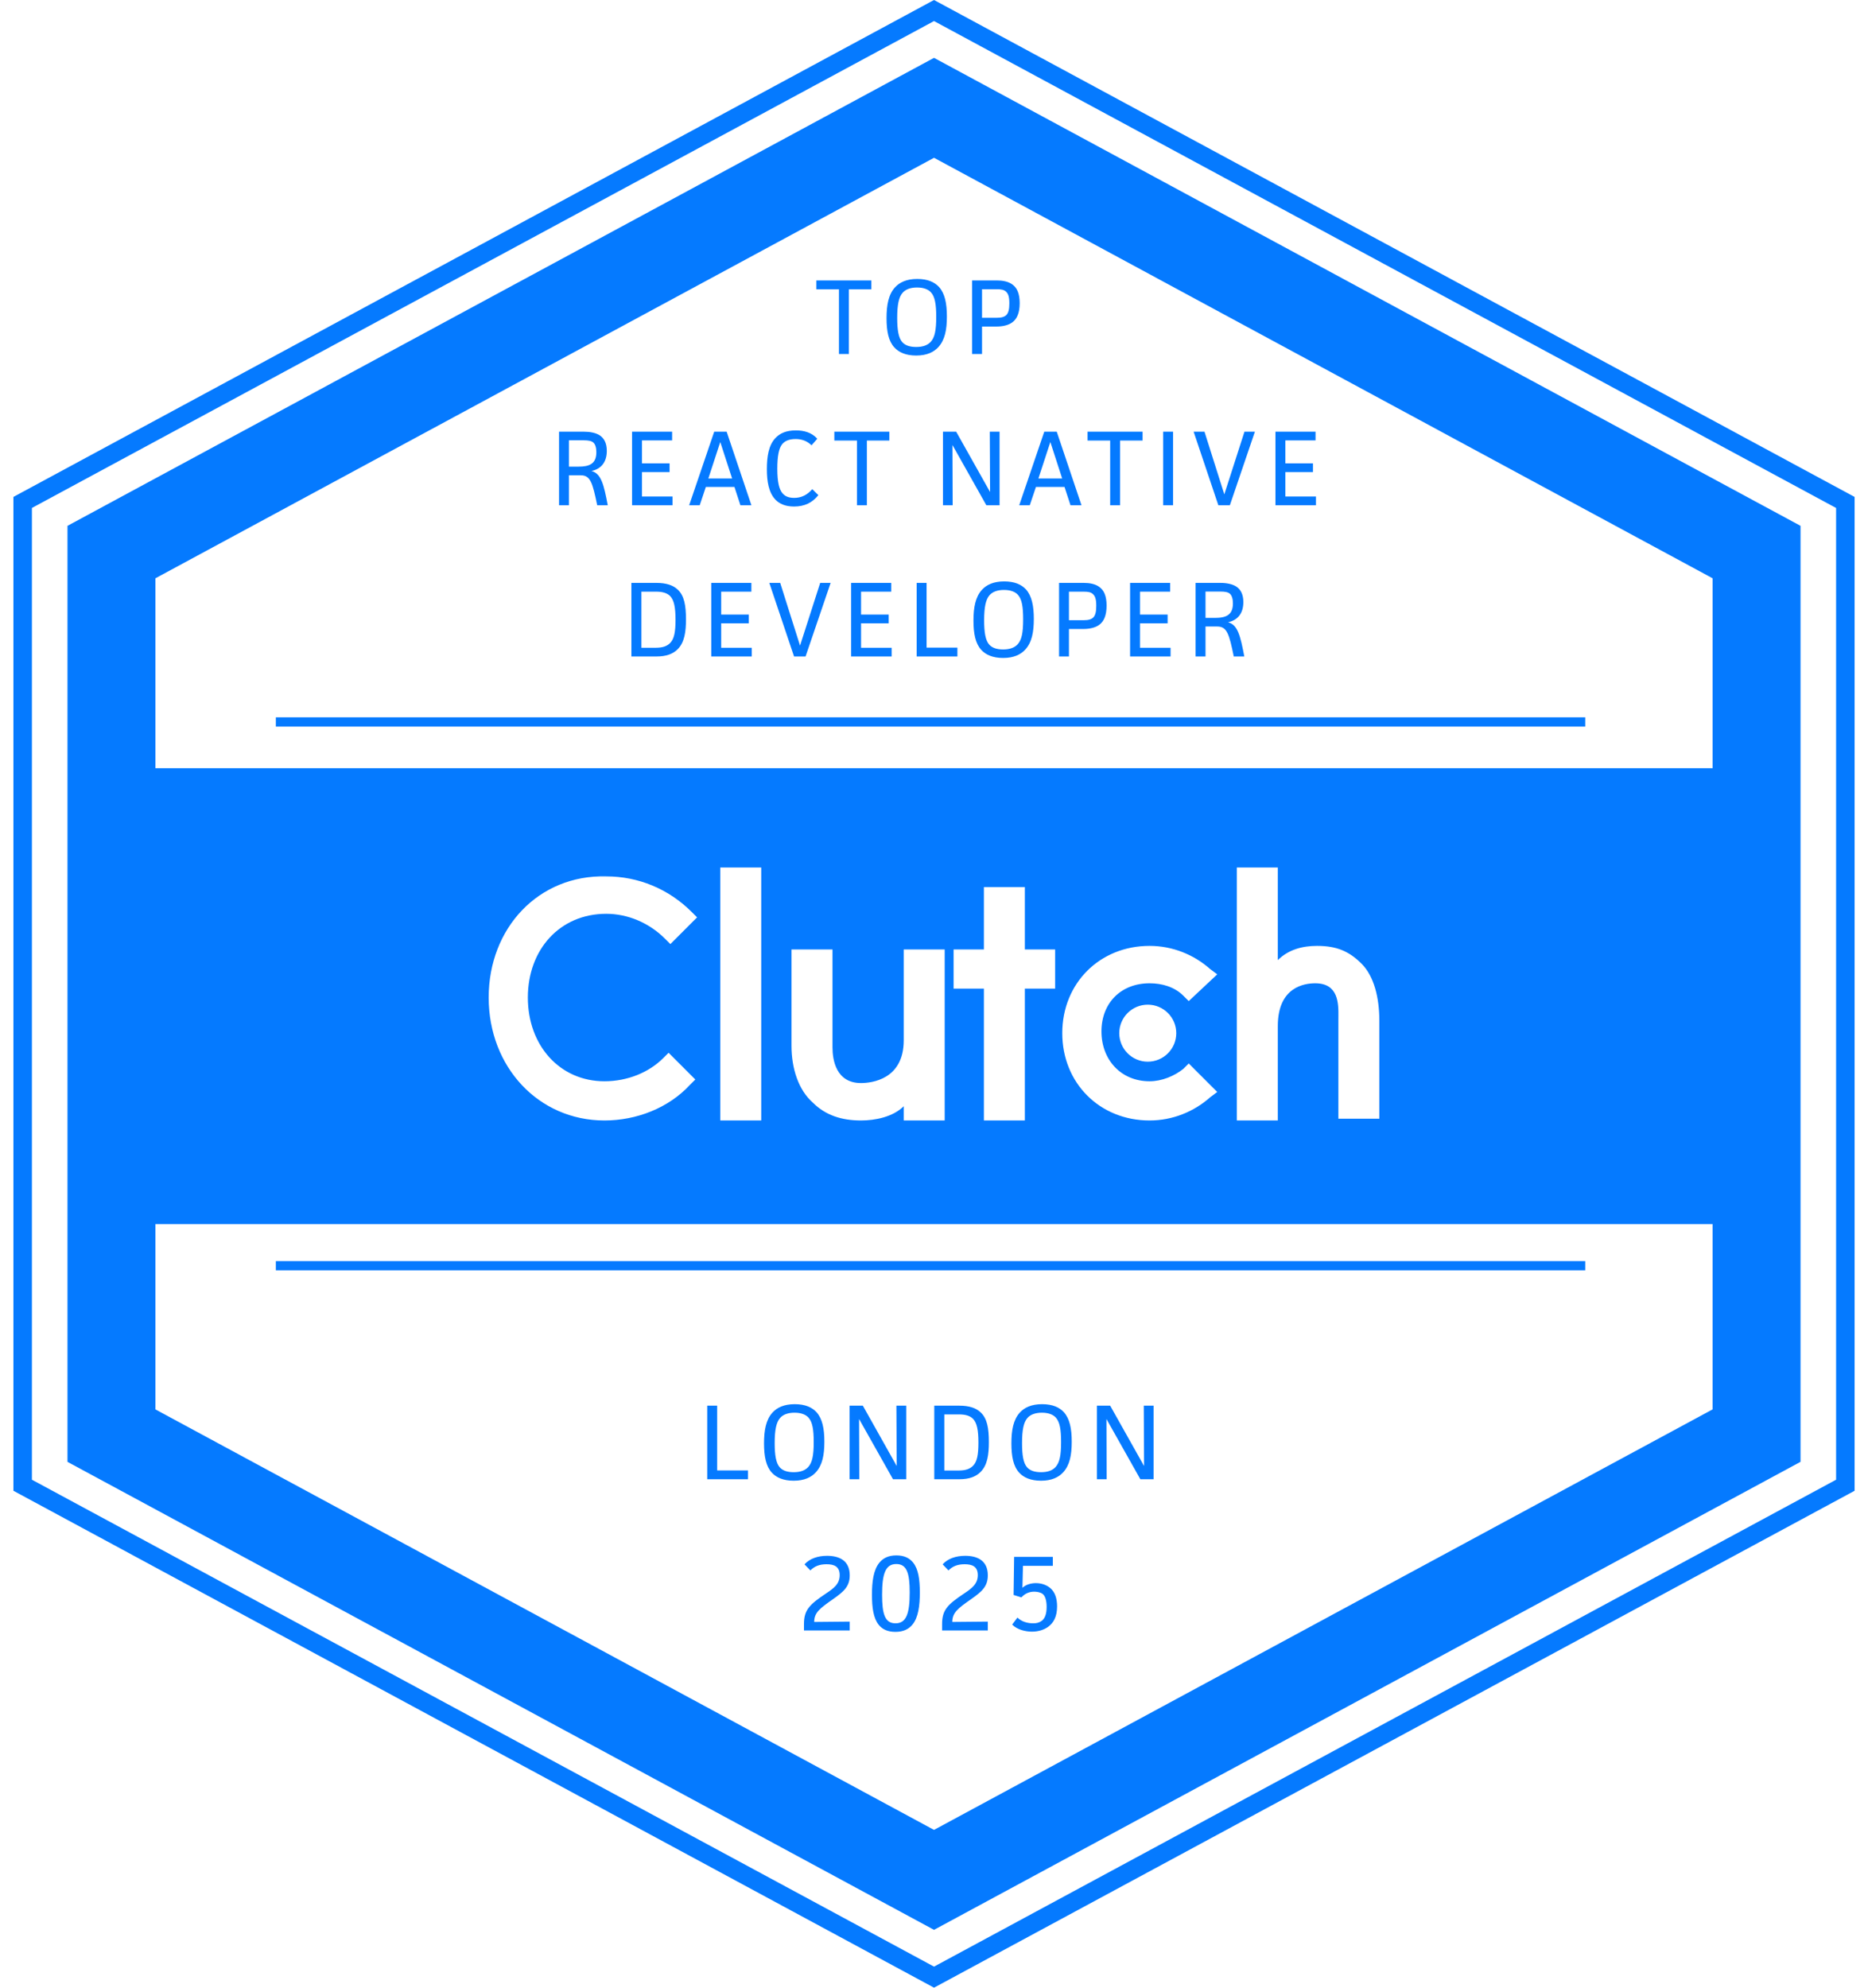 <svg width="94" height="100" viewBox="0 0 94 100" fill="none" xmlns="http://www.w3.org/2000/svg">
<path d="M93.326 25V75L47.001 100L0.675 75V25L47.001 0L93.326 25ZM1.606 25.556V74.444L47.001 98.941L92.395 74.444V25.556L47.001 1.059L1.606 25.556ZM90.605 26.455V73.545L47.001 97.09L3.396 73.545V26.455L47.001 2.91L90.605 26.455ZM7.82 70.906L47.001 92.062L86.181 70.906V61.583H7.82V70.906ZM45.106 78.252C45.503 78.252 45.761 78.386 45.943 78.606C46.217 78.938 46.287 79.475 46.287 80.118C46.287 80.773 46.212 81.38 45.911 81.739C45.723 81.964 45.455 82.099 45.059 82.099C44.667 82.099 44.399 81.969 44.222 81.749C43.948 81.411 43.878 80.875 43.878 80.231C43.878 79.566 43.953 78.987 44.248 78.622C44.441 78.386 44.71 78.252 45.106 78.252ZM52.98 78.777H51.477L51.45 79.883C51.617 79.722 51.88 79.647 52.127 79.647C52.422 79.647 52.684 79.749 52.861 79.904C53.081 80.097 53.194 80.403 53.194 80.816C53.194 81.337 53.011 81.653 52.743 81.846C52.523 82.007 52.228 82.088 51.928 82.088C51.6 82.088 51.188 81.991 50.935 81.733L51.198 81.379C51.413 81.594 51.724 81.669 51.992 81.669C52.153 81.669 52.287 81.642 52.427 81.54C52.577 81.422 52.668 81.208 52.668 80.843C52.668 80.516 52.593 80.29 52.47 80.193C52.352 80.102 52.17 80.076 52.041 80.076C51.81 80.076 51.584 80.161 51.397 80.365L51.005 80.242L51.032 78.327H52.98V78.777ZM41.621 78.273C42.217 78.273 42.759 78.499 42.759 79.255C42.759 79.813 42.464 80.07 41.922 80.451C41.246 80.923 40.972 81.133 40.972 81.6L42.759 81.583V82.028H40.457V81.707C40.457 80.999 40.73 80.725 41.567 80.167C41.959 79.904 42.254 79.689 42.254 79.244C42.254 78.804 41.965 78.697 41.595 78.697C41.241 78.697 40.993 78.793 40.778 79.008L40.483 78.702C40.752 78.407 41.16 78.273 41.621 78.273ZM48.571 78.273C49.167 78.273 49.708 78.499 49.708 79.255C49.708 79.813 49.413 80.07 48.871 80.451C48.195 80.923 47.922 81.133 47.922 81.6L49.708 81.583V82.028H47.407V81.707C47.407 80.999 47.681 80.725 48.518 80.167C48.909 79.904 49.204 79.689 49.204 79.244C49.204 78.804 48.914 78.697 48.544 78.697C48.19 78.697 47.943 78.793 47.728 79.008L47.434 78.702C47.702 78.407 48.11 78.273 48.571 78.273ZM45.102 78.686C44.554 78.686 44.388 79.185 44.388 80.231C44.388 81.197 44.527 81.669 45.063 81.669C45.611 81.669 45.777 81.17 45.777 80.118C45.777 79.158 45.638 78.687 45.102 78.686ZM39.992 70.644C40.523 70.644 40.867 70.805 41.092 71.052C41.381 71.379 41.483 71.872 41.483 72.532C41.483 73.192 41.387 73.707 41.055 74.071C40.824 74.323 40.475 74.495 39.938 74.495C39.418 74.495 39.064 74.335 38.839 74.088C38.544 73.766 38.447 73.267 38.447 72.612C38.447 71.958 38.544 71.427 38.871 71.067C39.102 70.815 39.45 70.644 39.992 70.644ZM52.44 70.644C52.971 70.644 53.314 70.805 53.539 71.052C53.829 71.379 53.931 71.873 53.931 72.532C53.931 73.192 53.834 73.707 53.502 74.071C53.271 74.323 52.922 74.495 52.386 74.495C51.865 74.495 51.511 74.335 51.286 74.088C50.991 73.766 50.895 73.267 50.895 72.612C50.895 71.958 50.991 71.427 51.318 71.067C51.549 70.815 51.898 70.644 52.44 70.644ZM36.088 73.976H37.638V74.42H35.589V70.719H36.088V73.976ZM45.124 73.755L45.108 70.719H45.602V74.42H44.937L43.23 71.39L43.241 74.42H42.753V70.719H43.419L45.124 73.755ZM48.27 70.719C48.774 70.719 49.117 70.837 49.348 71.057C49.675 71.362 49.761 71.851 49.761 72.554C49.761 73.154 49.697 73.712 49.332 74.066C49.101 74.292 48.768 74.42 48.285 74.42H47.014V70.719H48.27ZM57.571 73.755L57.556 70.719H58.049V74.42H57.384L55.678 71.39L55.688 74.42H55.2V70.719H55.865L57.571 73.755ZM39.981 71.073C39.654 71.073 39.407 71.164 39.257 71.336C39.064 71.551 38.983 71.937 38.983 72.602C38.983 73.202 39.048 73.621 39.246 73.83C39.386 73.98 39.606 74.066 39.938 74.066C40.282 74.066 40.512 73.975 40.668 73.809C40.872 73.583 40.947 73.234 40.947 72.548C40.947 71.92 40.883 71.534 40.679 71.314C40.545 71.17 40.319 71.073 39.981 71.073ZM52.429 71.073C52.102 71.073 51.854 71.164 51.704 71.336C51.511 71.551 51.431 71.937 51.431 72.602C51.431 73.202 51.495 73.621 51.693 73.83C51.833 73.98 52.053 74.066 52.386 74.066C52.729 74.066 52.96 73.975 53.115 73.809C53.319 73.583 53.395 73.234 53.395 72.548C53.395 71.92 53.33 71.534 53.126 71.314C52.992 71.17 52.767 71.073 52.429 71.073ZM47.519 73.981H48.259C48.586 73.981 48.817 73.9 48.973 73.733C49.166 73.529 49.235 73.191 49.235 72.58C49.235 71.948 49.16 71.594 48.973 71.39C48.822 71.234 48.597 71.158 48.259 71.158H47.519V73.981ZM79.772 63.911H13.881V63.446H79.772V63.911ZM30.507 44.091C27.101 44.001 24.591 46.69 24.591 50.185C24.591 53.681 27.101 56.371 30.417 56.371C32.031 56.371 33.644 55.743 34.72 54.578L34.989 54.31L33.645 52.965L33.375 53.233C32.658 53.95 31.582 54.399 30.417 54.399C28.176 54.399 26.562 52.606 26.562 50.185C26.563 47.766 28.176 45.973 30.507 45.973C31.582 45.973 32.658 46.421 33.465 47.227L33.734 47.497L35.078 46.152L34.81 45.884C33.644 44.718 32.12 44.091 30.507 44.091ZM36.244 56.371H38.306V43.643H36.244V56.371ZM39.829 52.606C39.829 53.772 40.188 54.847 40.905 55.475C41.533 56.102 42.339 56.371 43.325 56.371C44.042 56.371 44.939 56.192 45.477 55.654V56.371H47.538V47.766H45.477V52.337C45.477 54.309 43.863 54.488 43.325 54.488C42.071 54.488 41.892 53.324 41.892 52.696V47.766H39.829V52.606ZM49.511 47.766H47.986V49.738H49.511V56.371H51.572V49.738H53.096V47.766H51.572V44.628H49.511V47.766ZM57.847 47.587C55.337 47.587 53.455 49.469 53.455 51.978C53.455 54.488 55.337 56.371 57.847 56.371C59.012 56.371 60.088 55.923 60.895 55.206L61.253 54.937L59.819 53.503L59.55 53.772C59.102 54.13 58.474 54.399 57.847 54.399C56.413 54.399 55.427 53.324 55.427 51.89C55.427 50.456 56.413 49.469 57.847 49.469C58.474 49.469 59.102 49.648 59.55 50.097L59.819 50.365L61.253 49.02L60.895 48.752C60.088 48.035 59.012 47.587 57.847 47.587ZM62.239 56.371H64.301V51.62C64.301 49.648 65.646 49.469 66.184 49.469C67.363 49.469 67.355 50.499 67.35 51.144V51.145C67.349 51.185 67.349 51.224 67.349 51.262V56.281H69.41V51.352C69.41 50.186 69.141 49.11 68.514 48.482C67.886 47.855 67.259 47.587 66.273 47.587C65.556 47.587 64.839 47.766 64.301 48.304V43.643H62.239V56.371ZM57.757 50.545C56.965 50.545 56.323 51.187 56.323 51.978C56.323 52.77 56.965 53.413 57.757 53.413C58.549 53.413 59.191 52.771 59.191 51.978C59.191 51.187 58.549 50.545 57.757 50.545ZM7.82 29.094V38.649H86.181V29.094L47.001 7.938L7.82 29.094ZM79.772 36.554H13.881V36.089H79.772V36.554ZM50.531 29.251C51.062 29.251 51.407 29.411 51.632 29.658C51.921 29.985 52.023 30.479 52.023 31.139C52.023 31.799 51.926 32.314 51.594 32.679C51.363 32.931 51.014 33.102 50.477 33.102C49.957 33.102 49.603 32.942 49.378 32.695C49.083 32.373 48.986 31.874 48.986 31.22C48.986 30.565 49.083 30.034 49.41 29.675C49.641 29.423 49.99 29.251 50.531 29.251ZM33.027 29.326C33.532 29.326 33.875 29.444 34.105 29.664C34.433 29.97 34.519 30.458 34.519 31.16C34.519 31.761 34.455 32.32 34.09 32.674C33.859 32.899 33.526 33.027 33.044 33.027H31.773V29.326H33.027ZM37.81 29.766H36.291V30.919H37.681V31.359H36.291V32.588H37.83V33.027H35.792V29.326H37.81V29.766ZM40.259 32.48L41.273 29.326H41.798L40.537 33.027H39.958L38.713 29.326H39.261L40.259 32.48ZM44.848 29.766H43.33V30.919H44.72V31.359H43.33V32.588H44.869V33.027H42.831V29.326H44.848V29.766ZM46.627 32.582H48.177V33.027H46.128V29.326H46.627V32.582ZM54.537 29.326C54.821 29.326 55.111 29.374 55.32 29.529C55.54 29.69 55.685 29.959 55.685 30.469C55.685 30.962 55.546 31.268 55.315 31.435C55.122 31.579 54.827 31.643 54.532 31.644H53.791V33.027H53.293V29.326H54.537ZM58.884 29.766H57.366V30.919H58.756V31.359H57.366V32.588H58.905V33.027H56.867V29.326H58.884V29.766ZM61.419 29.326C61.725 29.326 62.015 29.384 62.208 29.508C62.422 29.647 62.567 29.889 62.567 30.291C62.567 30.817 62.321 31.193 61.795 31.306C62.283 31.429 62.417 31.982 62.615 33.027H62.085C61.854 31.906 61.746 31.52 61.258 31.52H60.663V33.027H60.164V29.326H61.419ZM50.52 29.68C50.194 29.68 49.947 29.771 49.797 29.942C49.604 30.157 49.523 30.544 49.523 31.209C49.523 31.81 49.588 32.228 49.786 32.438C49.926 32.587 50.145 32.674 50.477 32.674C50.821 32.674 51.052 32.582 51.208 32.416C51.412 32.191 51.486 31.842 51.486 31.155C51.486 30.528 51.423 30.141 51.219 29.921C51.085 29.776 50.858 29.68 50.52 29.68ZM32.276 32.588H33.017C33.344 32.588 33.575 32.507 33.73 32.341C33.923 32.137 33.993 31.799 33.993 31.188C33.993 30.555 33.918 30.2 33.73 29.996C33.58 29.841 33.355 29.766 33.017 29.766H32.276V32.588ZM53.791 31.203H54.543C54.779 31.203 54.923 31.155 55.015 31.064C55.122 30.957 55.165 30.769 55.165 30.48C55.165 30.131 55.106 29.991 54.999 29.889C54.892 29.792 54.768 29.766 54.511 29.766H53.791V31.203ZM60.663 31.086H61.141C61.698 31.086 62.042 30.94 62.042 30.355C62.042 30.13 61.988 29.964 61.897 29.878C61.805 29.792 61.65 29.761 61.414 29.761H60.663V31.086ZM40.049 21.653C40.446 21.653 40.837 21.75 41.127 22.072L40.838 22.404C40.602 22.174 40.334 22.088 40.033 22.088C39.652 22.088 39.448 22.222 39.341 22.372C39.201 22.565 39.115 22.919 39.115 23.579C39.115 24.293 39.218 24.626 39.373 24.814C39.486 24.948 39.657 25.049 39.963 25.049C40.328 25.049 40.623 24.899 40.875 24.609L41.181 24.91C40.875 25.296 40.478 25.483 39.958 25.483C39.524 25.483 39.228 25.35 39.024 25.141C38.681 24.787 38.59 24.212 38.59 23.601C38.59 22.984 38.675 22.399 39.019 22.04C39.239 21.804 39.555 21.653 40.049 21.653ZM29.387 21.718C29.692 21.718 29.983 21.777 30.176 21.9C30.39 22.04 30.535 22.282 30.535 22.684C30.535 23.209 30.288 23.584 29.763 23.697C30.251 23.821 30.385 24.374 30.583 25.42H30.052C29.821 24.299 29.714 23.912 29.226 23.912H28.63V25.42H28.132V21.718H29.387ZM33.822 22.157H32.305V23.311H33.694V23.751H32.305V24.98H33.844V25.42H31.806V21.718H33.822V22.157ZM37.812 25.42H37.259L36.958 24.497H35.52L35.21 25.42H34.679L35.94 21.718H36.566L37.812 25.42ZM44.754 22.163H43.622V25.42H43.123V22.163H41.985V21.718H44.754V22.163ZM49.822 24.754L49.807 21.718H50.3V25.42H49.635L47.929 22.389L47.94 25.42H47.451V21.718H48.116L49.822 24.754ZM54.422 25.42H53.869L53.568 24.497H52.131L51.819 25.42H51.288L52.549 21.718H53.177L54.422 25.42ZM57.496 22.163H56.364V25.42H55.865V22.163H54.727V21.718H57.496V22.163ZM59.03 25.42H58.531V21.718H59.03V25.42ZM61.609 24.872L62.623 21.718H63.148L61.888 25.42H61.309L60.065 21.718H60.611L61.609 24.872ZM66.199 22.157H64.681V23.311H66.07V23.751H64.681V24.98H66.221V25.42H64.182V21.718H66.199V22.157ZM35.645 24.073H36.841L36.245 22.238L35.645 24.073ZM52.254 24.073H53.45L52.855 22.238L52.254 24.073ZM28.63 23.477H29.107C29.665 23.477 30.009 23.333 30.009 22.748C30.009 22.523 29.955 22.356 29.864 22.27C29.773 22.185 29.618 22.152 29.382 22.152H28.63V23.477ZM46.157 14.034C46.688 14.034 47.032 14.196 47.257 14.442C47.547 14.77 47.648 15.263 47.648 15.923C47.648 16.583 47.552 17.098 47.22 17.463C46.989 17.715 46.64 17.887 46.103 17.887C45.583 17.887 45.229 17.725 45.004 17.479C44.709 17.157 44.612 16.658 44.612 16.004C44.612 15.349 44.709 14.817 45.036 14.458C45.267 14.206 45.616 14.034 46.157 14.034ZM43.848 14.555H42.716V17.811H42.217V14.555H41.079V14.109H43.848V14.555ZM50.163 14.109C50.447 14.109 50.737 14.158 50.946 14.313C51.166 14.474 51.311 14.743 51.312 15.252C51.312 15.745 51.171 16.052 50.94 16.218C50.747 16.363 50.452 16.428 50.157 16.428H49.417V17.811H48.918V14.109H50.163ZM46.147 14.464C45.819 14.464 45.573 14.555 45.423 14.727C45.23 14.941 45.148 15.328 45.148 15.993C45.148 16.594 45.214 17.012 45.412 17.222C45.552 17.372 45.771 17.457 46.103 17.457C46.447 17.457 46.677 17.366 46.833 17.2C47.037 16.975 47.112 16.626 47.112 15.94C47.112 15.312 47.048 14.925 46.844 14.705C46.71 14.56 46.484 14.464 46.147 14.464ZM49.417 15.987H50.168C50.404 15.987 50.549 15.939 50.641 15.848C50.748 15.74 50.791 15.552 50.791 15.263C50.791 14.914 50.731 14.775 50.624 14.673C50.517 14.576 50.393 14.55 50.136 14.55H49.417V15.987Z" fill="#057AFF"/>
</svg>
